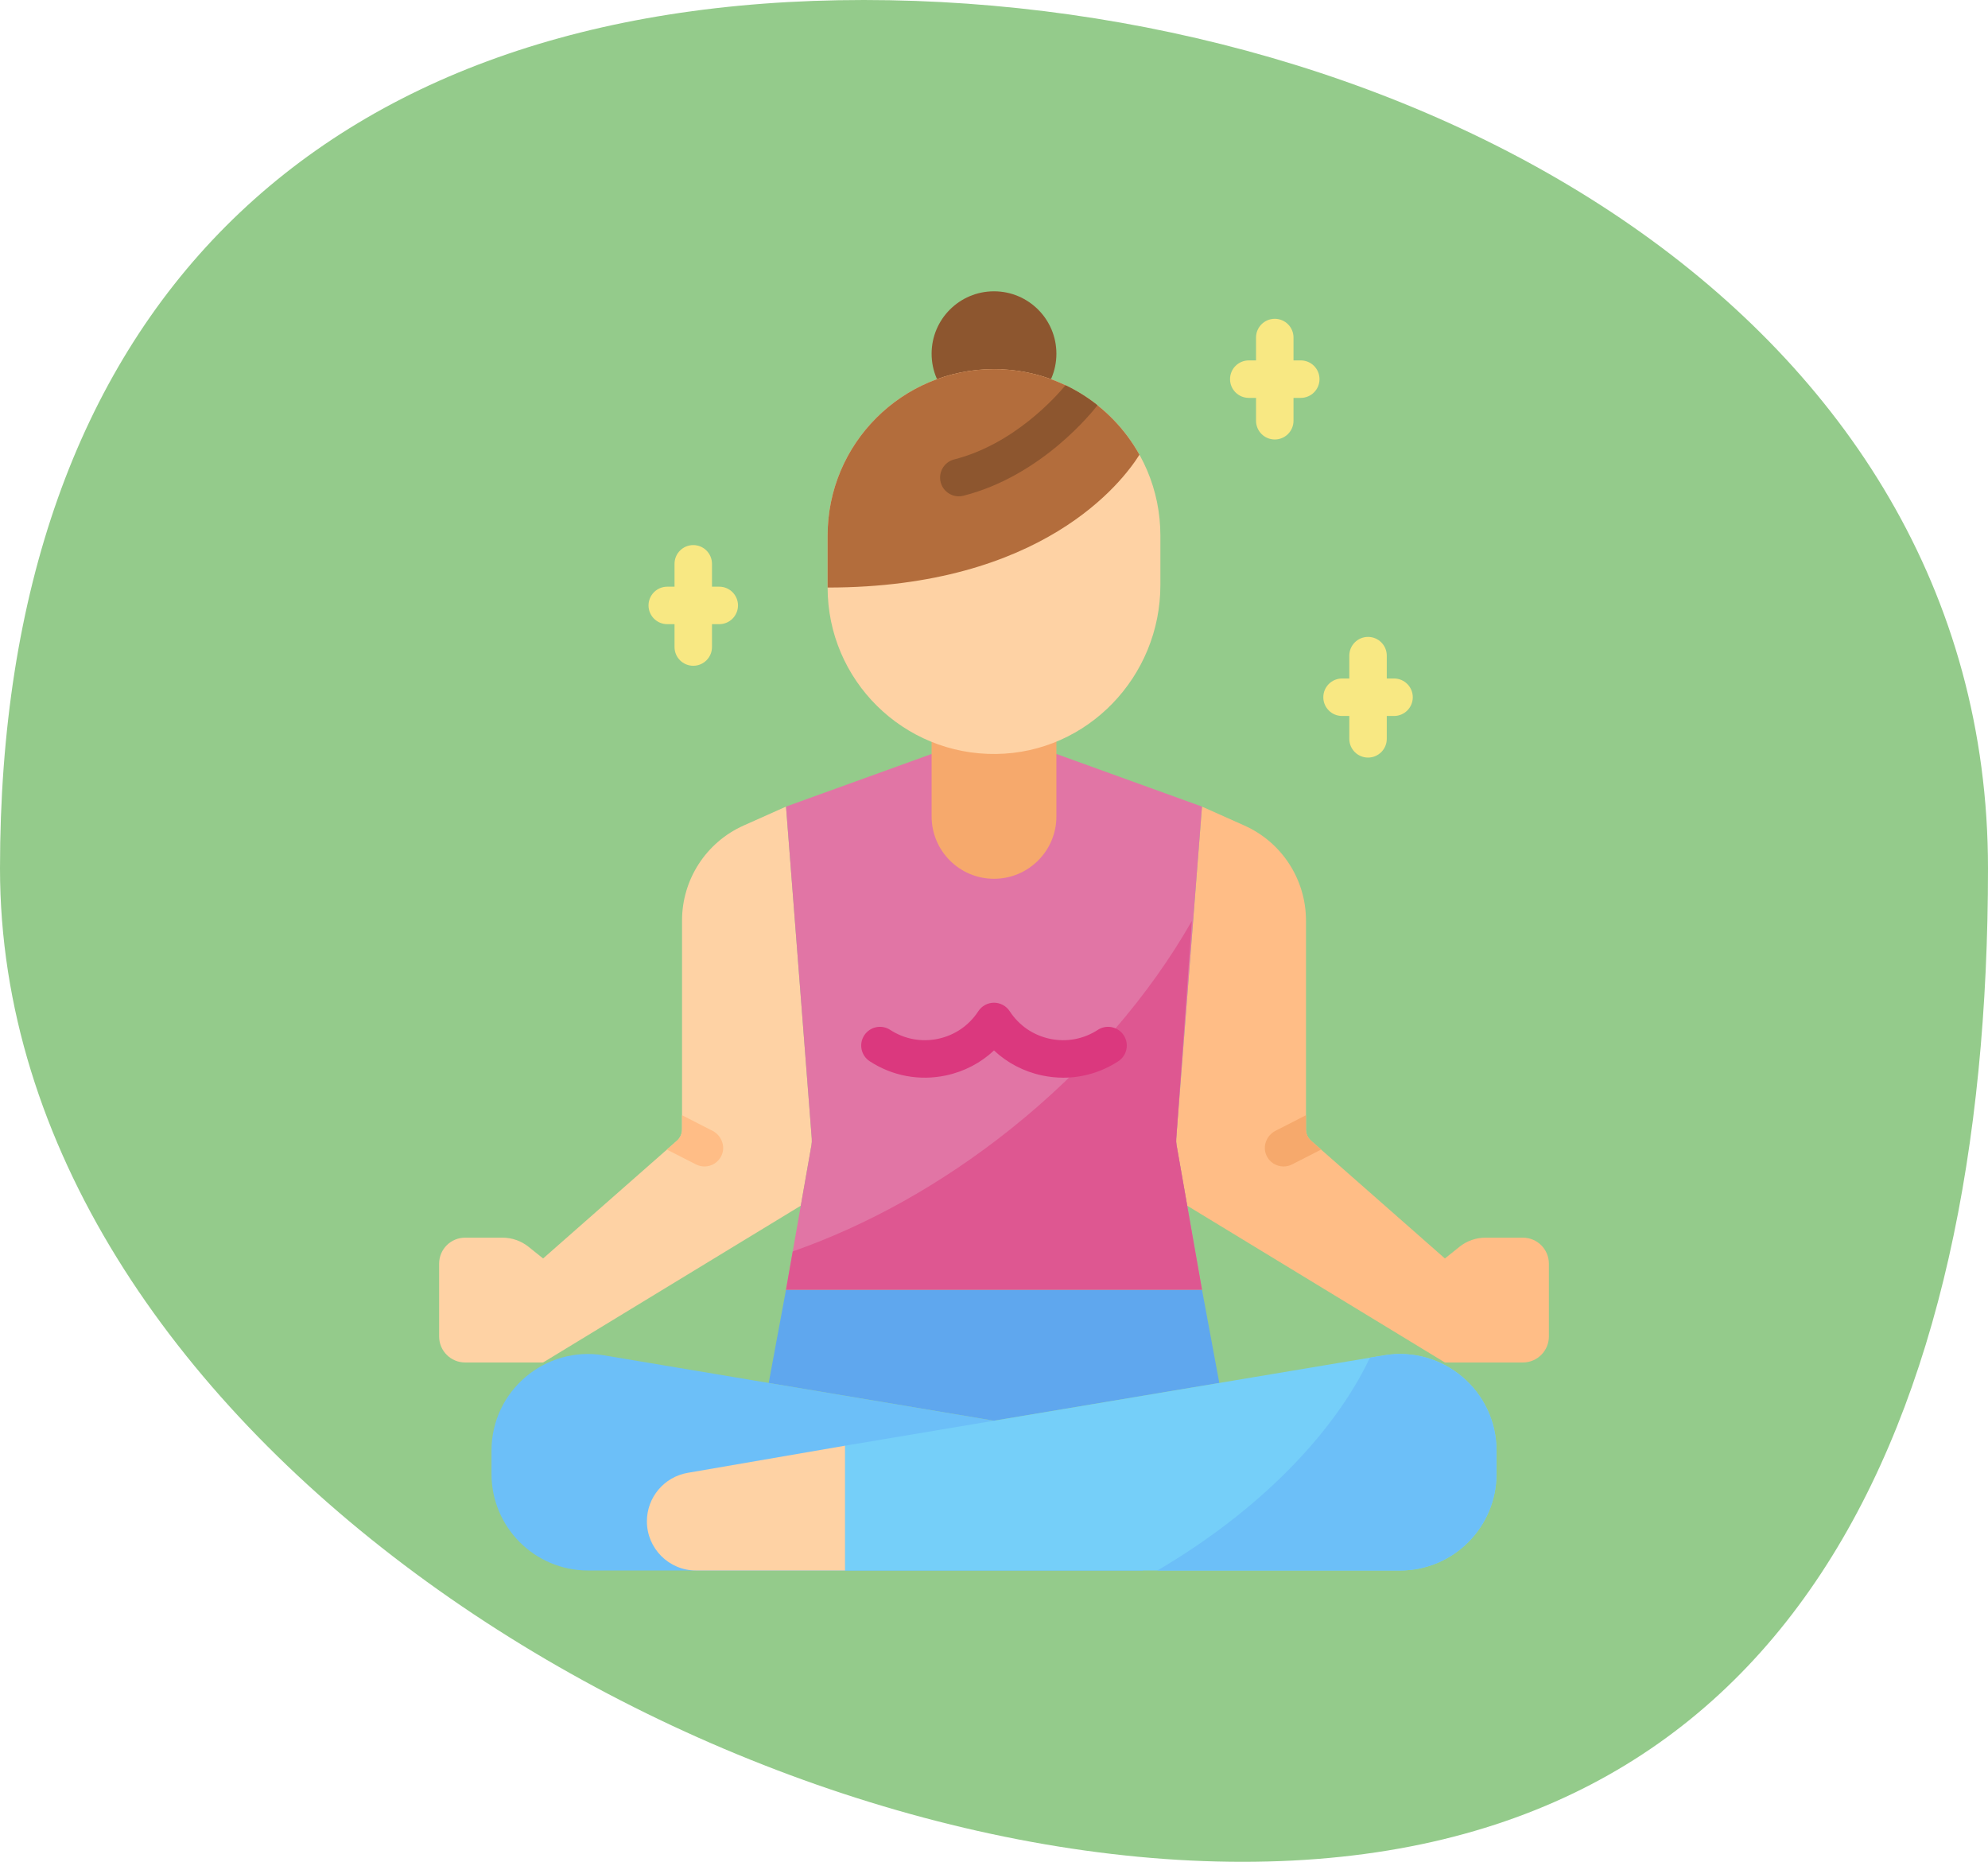 <svg xmlns="http://www.w3.org/2000/svg" fill="none" viewBox="0 0 157 147" height="147" width="157">
<path fill="#94CB8B" d="M157 68.568C157 112.407 141.479 147 98.125 147C54.771 147 0 112.407 0 68.568C0 24.729 24.866 0 68.22 0C111.575 0 157 24.729 157 68.568Z"></path>
<g clip-path="url(#clip0_964_1213)">
<path fill="#5FA7EE" d="M94.925 101.826L96.293 109.191L78.5 112.173L60.708 109.191L62.075 101.826H94.925Z"></path>
<path fill="#FED2A4" d="M41.738 98.439L42.892 99.362L53.461 90.067C53.716 89.842 53.863 89.518 53.863 89.178V72.68C53.863 69.439 55.768 66.501 58.727 65.18L62.075 63.685L64.109 89.908C64.122 90.073 64.114 90.239 64.085 90.402L63.242 95.195L42.891 107.575H36.732C35.598 107.575 34.679 106.655 34.679 105.521V99.773C34.679 98.639 35.598 97.72 36.732 97.72H39.686C40.432 97.72 41.156 97.974 41.738 98.439Z"></path>
<path fill="#FFBD86" d="M115.262 98.439L114.109 99.362L103.54 90.067C103.284 89.842 103.138 89.518 103.138 89.178V72.68C103.138 69.439 101.232 66.501 98.273 65.18L94.925 63.685L92.891 89.908C92.878 90.073 92.886 90.239 92.915 90.402L93.758 95.195L114.109 107.575H120.268C121.402 107.575 122.321 106.656 122.321 105.522V99.773C122.321 98.639 121.402 97.72 120.268 97.72H117.314C116.568 97.72 115.845 97.974 115.262 98.439Z"></path>
<path fill="#E175A5" d="M94.925 101.826L92.915 90.402C92.887 90.239 92.879 90.073 92.892 89.908L94.925 63.685L83.428 59.53H73.573L62.075 63.685L64.109 89.908C64.122 90.073 64.114 90.239 64.085 90.402L62.075 101.826H94.925Z"></path>
<path fill="#DE5791" d="M94.128 72.71C90.8 78.545 85.953 84.247 79.806 89.151C74.299 93.545 68.398 96.779 62.606 98.807L62.075 101.827H94.925L92.915 90.397C92.886 90.238 92.878 90.075 92.89 89.914L94.128 72.71Z"></path>
<path fill="#F6A96C" d="M83.428 64.458C83.428 67.179 81.222 69.385 78.5 69.385C75.779 69.385 73.573 67.179 73.573 64.458V56.505H83.428V64.458Z"></path>
<path fill="#6CBFF8" d="M46.441 124H90.263V114.145L47.702 107.011C43.052 106.232 38.816 109.817 38.816 114.531V116.375C38.816 120.586 42.23 124 46.441 124Z"></path>
<path fill="#75CFF9" d="M110.559 124H66.737V114.145L109.298 107.011C113.948 106.232 118.184 109.817 118.184 114.531V116.375C118.184 120.586 114.77 124 110.559 124Z"></path>
<path fill="#6CBFF8" d="M109.298 107.011L108.186 107.198C105.371 113.156 99.414 119.307 91.4 124H110.559C114.77 124 118.184 120.586 118.184 116.375V114.531C118.184 109.817 113.948 106.232 109.298 107.011Z"></path>
<path fill="#FED2A4" d="M66.737 114.145L54.311 116.288C52.449 116.61 51.088 118.226 51.088 120.116C51.088 122.261 52.827 124 54.972 124H66.737V114.145Z"></path>
<path fill="#8D562F" d="M78.5 32.855C81.222 32.855 83.428 30.649 83.428 27.927C83.428 25.206 81.222 23 78.5 23C75.779 23 73.573 25.206 73.573 27.927C73.573 30.649 75.779 32.855 78.5 32.855Z"></path>
<path fill="#FED2A4" d="M65.36 46.391C65.36 53.706 71.337 59.625 78.674 59.53C85.896 59.436 91.64 53.416 91.64 46.195V42.286C91.64 35.029 85.757 29.145 78.5 29.145C71.243 29.145 65.36 35.029 65.36 42.286L65.36 46.391Z"></path>
<path fill="#B36D3C" d="M89.987 35.904C87.742 31.873 83.441 29.145 78.5 29.145C71.243 29.145 65.36 35.028 65.36 42.285V46.39C82.353 46.39 88.667 38.011 89.987 35.904Z"></path>
<path fill="#FFBD86" d="M54.963 91.937C55.178 92.047 55.408 92.099 55.635 92.099C56.21 92.099 56.763 91.763 57.004 91.183C57.303 90.463 56.956 89.633 56.261 89.278L53.862 88.053V89.179C53.862 89.519 53.716 89.843 53.461 90.067L52.667 90.765L54.963 91.937Z"></path>
<path fill="#F6A96C" d="M103.138 89.179V88.053L100.738 89.278C100.044 89.633 99.697 90.463 99.997 91.184C100.238 91.763 100.791 92.099 101.366 92.099C101.592 92.099 101.822 92.047 102.038 91.937L104.333 90.765L103.54 90.067C103.284 89.843 103.138 89.519 103.138 89.179Z"></path>
<path fill="#8D562F" d="M75.721 39.187C75.842 39.187 75.964 39.172 76.087 39.141C82.308 37.558 86.334 32.439 86.672 31.997C85.897 31.38 85.05 30.849 84.146 30.418C83.355 31.374 80.042 35.081 75.357 36.274C74.565 36.475 74.087 37.281 74.288 38.072C74.458 38.742 75.06 39.187 75.721 39.187Z"></path>
<path fill="#F8E883" d="M56.802 46.322H56.228V44.517C56.228 43.7 55.566 43.037 54.749 43.037C53.932 43.037 53.27 43.7 53.27 44.517V46.322H52.696C51.879 46.322 51.216 46.985 51.216 47.802C51.216 48.619 51.879 49.281 52.696 49.281H53.27V51.087C53.27 51.904 53.932 52.566 54.749 52.566C55.566 52.566 56.228 51.904 56.228 51.087V49.281H56.802C57.619 49.281 58.282 48.619 58.282 47.802C58.282 46.985 57.619 46.322 56.802 46.322Z"></path>
<path fill="#F8E883" d="M102.727 28.456H102.153V26.65C102.153 25.833 101.491 25.171 100.674 25.171C99.856 25.171 99.194 25.833 99.194 26.65V28.456H98.621C97.803 28.456 97.141 29.118 97.141 29.936C97.141 30.753 97.803 31.415 98.621 31.415H99.194V33.221C99.194 34.038 99.856 34.7 100.674 34.7C101.491 34.7 102.153 34.038 102.153 33.221V31.415H102.727C103.544 31.415 104.206 30.753 104.206 29.936C104.206 29.118 103.544 28.456 102.727 28.456Z"></path>
<path fill="#F8E883" d="M110.093 53.571H109.519V51.766C109.519 50.949 108.857 50.286 108.04 50.286C107.223 50.286 106.56 50.949 106.56 51.766V53.571H105.987C105.17 53.571 104.507 54.234 104.507 55.051C104.507 55.868 105.17 56.53 105.987 56.53H106.56V58.336C106.56 59.153 107.223 59.815 108.04 59.815C108.857 59.815 109.519 59.153 109.519 58.336V56.53H110.093C110.91 56.53 111.573 55.868 111.573 55.051C111.573 54.234 110.91 53.571 110.093 53.571Z"></path>
<path fill="#DB387E" d="M83.972 85.089C83.417 85.089 82.859 85.031 82.304 84.914C80.857 84.608 79.552 83.925 78.5 82.939C77.448 83.925 76.144 84.608 74.697 84.914C72.609 85.355 70.474 84.957 68.686 83.792C68.001 83.347 67.807 82.43 68.253 81.745C68.699 81.061 69.616 80.867 70.3 81.313C71.426 82.046 72.77 82.296 74.085 82.019C75.399 81.741 76.527 80.968 77.26 79.842C77.533 79.423 78 79.17 78.5 79.17C79 79.17 79.467 79.423 79.74 79.842C80.473 80.968 81.601 81.741 82.915 82.019C84.23 82.297 85.574 82.046 86.7 81.313C87.385 80.867 88.302 81.061 88.748 81.745C89.193 82.43 89 83.347 88.315 83.792C87.002 84.647 85.502 85.089 83.972 85.089Z"></path>
</g>
<defs>
<clipPath id="clip0_964_1213">
<rect transform="translate(28 23)" fill="white" height="101" width="101"></rect>
</clipPath>
</defs>
</svg>
